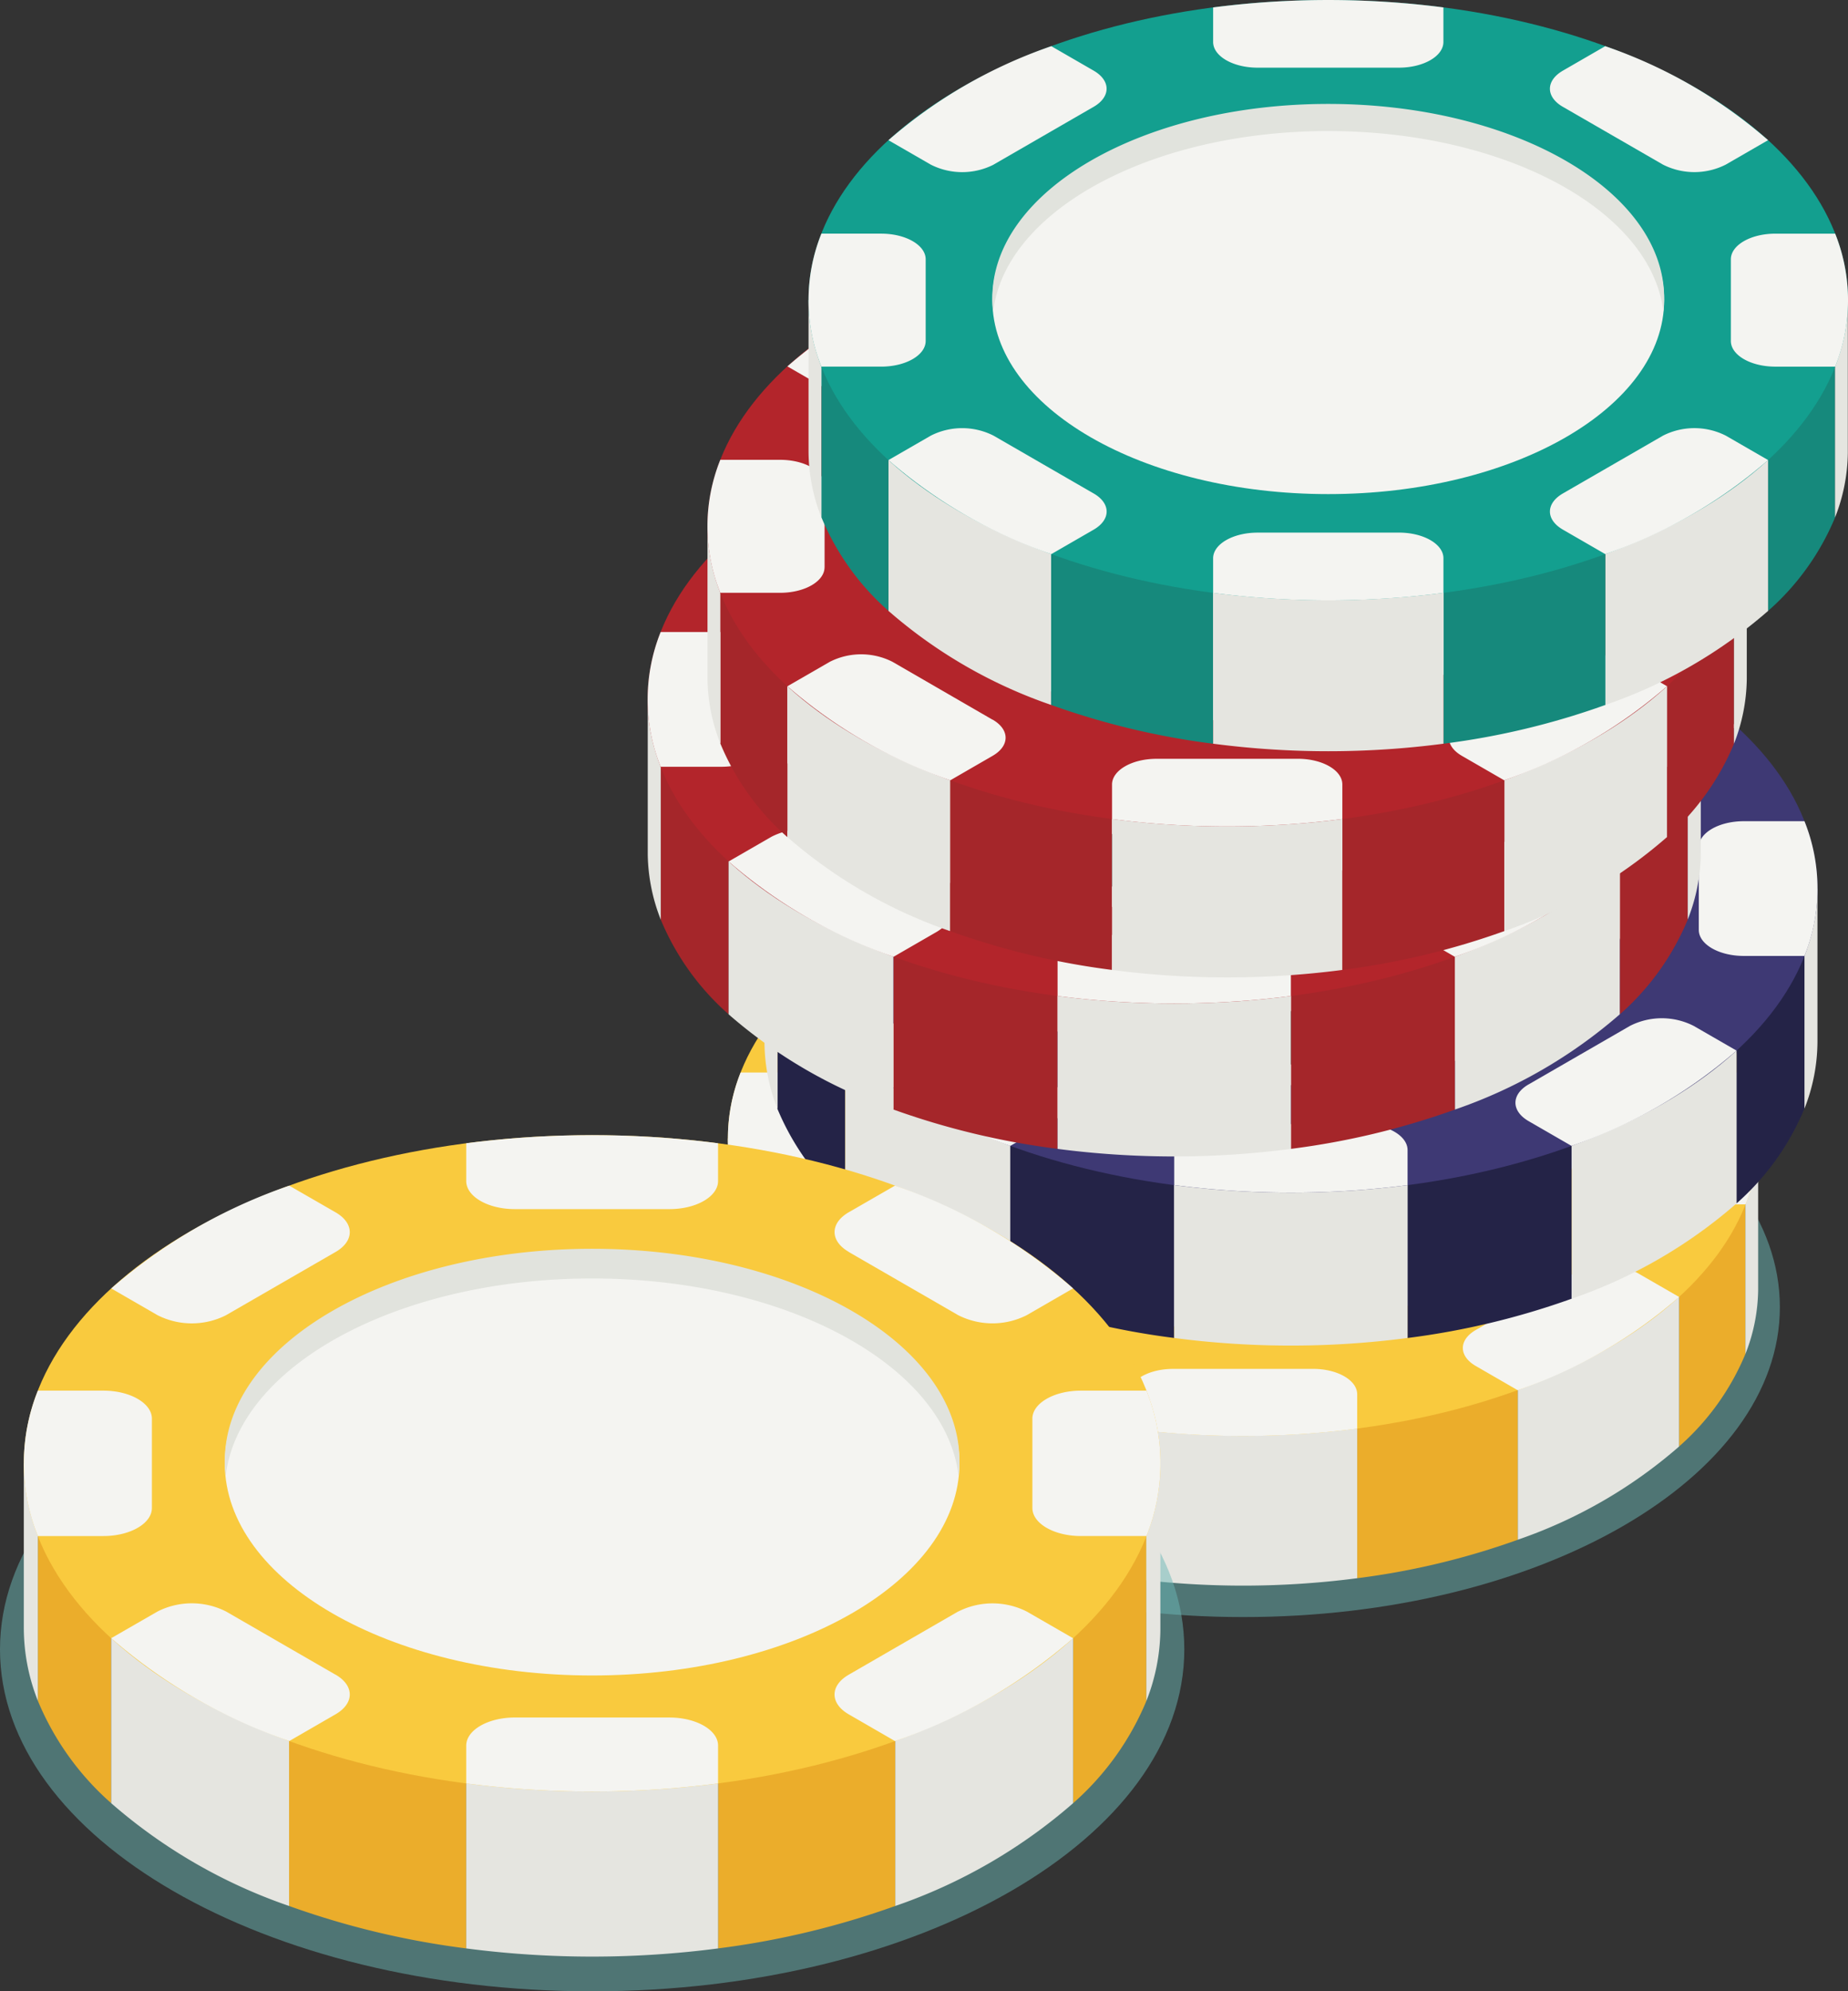 <svg xmlns="http://www.w3.org/2000/svg" xmlns:xlink="http://www.w3.org/1999/xlink" width="173.369" height="186.783" viewBox="0 0 173.369 186.783">
  <rect x="0" y="0" width="173.369" height="186.783" fill="#333333" stroke="none"/>
  <defs>
    <clipPath id="clip-path">
      <rect id="Rectangle_1955" data-name="Rectangle 1955" width="111.72" height="92.594" transform="translate(0)" fill="none"/>
    </clipPath>
  </defs>
  <g id="Group_4149" data-name="Group 4149" transform="translate(-1240.864 -583.915)">
    <g id="Group_4138" data-name="Group 4138" transform="translate(1309.126 705.799)">
      <g id="Group_4141" data-name="Group 4141" transform="translate(-2 -43)">
        <path id="Path_2874" data-name="Path 2874" d="M50.356,78.122C22.546,78.122,0,65.108,0,49.049S22.546,19.975,50.356,19.975s50.359,13.018,50.359,29.074S78.168,78.122,50.356,78.122" transform="translate(0 -5.328)" fill="#6db8b7" fill-rule="evenodd" opacity="0.5"/>
        <path id="Path_2875" data-name="Path 2875" d="M62.237,38.05V79.3a70.862,70.862,0,0,0,15.069-3.61V38.05l-15.069,0m-57.845,0V58.244a23.654,23.654,0,0,0,6.237,8.7v-28.9l-6.237,0m88.036,0v28.9a23.64,23.64,0,0,0,6.229-8.686V38.049l-6.228,0m-66.678,0V75.686a70.875,70.875,0,0,0,15.07,3.61V38.05l-15.07,0" transform="translate(-1.171 -10.149)" fill="#ebad2b" fill-rule="evenodd"/>
        <path id="Path_2876" data-name="Path 2876" d="M98.222,38.05V58.263a16.859,16.859,0,0,0,1.193-5.981V38.05H98.222m-95.459,0V52.093a16.863,16.863,0,0,0,1.195,6.151V38.05H2.763m7.431,0v28.9a45.49,45.49,0,0,0,15.122,8.736V38.05l-15.122,0m66.678,0V75.686a45.493,45.493,0,0,0,15.122-8.737v-28.9H76.872m-36.487,0V79.3a82.887,82.887,0,0,0,21.416,0V38.05H40.385" transform="translate(-0.737 -10.149)" fill="#e5e5e0" fill-rule="evenodd"/>
        <path id="Path_2877" data-name="Path 2877" d="M51.092,0C77.786,0,99.425,12.494,99.425,27.9s-21.639,27.9-48.333,27.9S2.762,43.315,2.762,27.9,24.4,0,51.092,0" transform="translate(-0.737 0)" fill="#f9ca3e" fill-rule="evenodd"/>
        <path id="Path_2878" data-name="Path 2878" d="M57.31,13.457c17.253,0,31.238,8.073,31.238,18.033S74.563,49.53,57.312,49.528s-31.24-8.075-31.24-18.035S40.059,13.457,57.31,13.457" transform="translate(-6.954 -3.59)" fill="#f4f4f1" fill-rule="evenodd"/>
        <path id="Path_2879" data-name="Path 2879" d="M57.31,15.7c16.52,0,30.039,7.4,31.161,16.773a10.708,10.708,0,0,0,.077-1.26c0-9.959-13.984-18.033-31.238-18.033S26.072,21.255,26.072,31.215a10.75,10.75,0,0,0,.077,1.26C27.27,23.1,40.793,15.7,57.31,15.7" transform="translate(-6.954 -3.516)" fill="#e1e3dd" fill-rule="evenodd"/>
        <path id="Path_2880" data-name="Path 2880" d="M13.655,31.7v-7.6c0-1.316-1.849-2.385-4.128-2.385H3.956a16.608,16.608,0,0,0,0,12.364H9.525c2.28,0,4.129-1.066,4.129-2.381m15.617,14.17-9.3-5.37a6.437,6.437,0,0,0-5.838,0l-3.936,2.269A45.511,45.511,0,0,0,25.34,51.517l3.933-2.273c1.612-.931,1.612-2.441,0-3.372m28.4,3.645H44.516c-2.28,0-4.128,1.069-4.131,2.386V55.12a82.984,82.984,0,0,0,10.707.688A83.152,83.152,0,0,0,61.8,55.12V51.9c0-1.317-1.849-2.385-4.131-2.385M82.22,40.5l-9.3,5.37c-1.613.931-1.612,2.441,0,3.372l3.934,2.273a45.51,45.51,0,0,0,15.144-8.746L88.061,40.5a6.456,6.456,0,0,0-5.841,0m6.313-16.4V31.7c0,1.318,1.849,2.385,4.129,2.385h5.572a16.632,16.632,0,0,0,0-12.364h-5.57c-2.281,0-4.131,1.067-4.131,2.385M72.916,9.931l9.3,5.371a6.449,6.449,0,0,0,5.841,0l3.934-2.273A45.473,45.473,0,0,0,76.85,4.289L72.916,6.558C71.3,7.491,71.3,9,72.916,9.931M40.386.688V3.9c0,1.315,1.847,2.385,4.129,2.385H57.672c2.28,0,4.129-1.068,4.128-2.385V.686a83.78,83.78,0,0,0-21.415,0M19.969,15.3l9.3-5.366c1.615-.931,1.615-2.443,0-3.376L25.336,4.29a45.5,45.5,0,0,0-15.142,8.741L14.127,15.3a6.444,6.444,0,0,0,5.842,0" transform="translate(-0.737 0)" fill="#f4f4f1" fill-rule="evenodd"/>
      </g>
    </g>
    <g id="Group_4136" data-name="Group 4136" transform="translate(1301.623 621)" clip-path="url(#clip-path)">
      <path id="Path_3010" data-name="Path 3010" d="M41.486,61.722v42.155a72.286,72.286,0,0,1-15.4-3.688V61.721h15.4m59.123,0,0,20.64a24.207,24.207,0,0,1-6.374,8.9V61.722h6.371m-89.98,0V91.258a24.2,24.2,0,0,1-6.366-8.876l0-20.659h6.364m68.152,0v38.469a72.5,72.5,0,0,1-15.4,3.687V61.722h15.4" transform="translate(7.913 -15.462)" fill="#242347" fill-rule="evenodd"/>
      <path id="Path_3011" data-name="Path 3011" d="M3.858,61.722l0,20.659a17.192,17.192,0,0,1-1.219-6.113V61.721H3.858m97.566,0V76.077a17.207,17.207,0,0,1-1.219,6.285l0-20.64h1.222m-7.594,0V91.258a46.422,46.422,0,0,1-15.456,8.932V61.721H93.83m-68.152,0v38.469a46.476,46.476,0,0,1-15.457-8.933V61.722H25.678m37.29,0v42.155a84.193,84.193,0,0,1-21.89,0V61.722H62.97" transform="translate(8.321 -15.462)" fill="#e5e5e0" fill-rule="evenodd"/>
      <path id="Path_3012" data-name="Path 3012" d="M52.035,23.668c-27.283,0-49.4,12.772-49.4,28.52s22.116,28.524,49.4,28.524,49.4-12.77,49.4-28.522-22.116-28.52-49.4-28.52" transform="translate(8.312 -5.929)" fill="#3e3974" fill-rule="evenodd"/>
      <path id="Path_3013" data-name="Path 3013" d="M57.871,37.128c-17.635,0-31.93,8.253-31.926,18.433S40.235,74,57.869,74,89.8,65.744,89.8,55.561,75.5,37.128,57.871,37.128" transform="translate(2.476 -9.301)" fill="#f4f4f1" fill-rule="evenodd"/>
      <path id="Path_3014" data-name="Path 3014" d="M57.871,39.425c-16.884,0-30.7,7.567-31.849,17.147a10.674,10.674,0,0,1-.077-1.288c0-10.179,14.29-18.436,31.926-18.436S89.8,45.1,89.8,55.285a10.493,10.493,0,0,1-.081,1.287c-1.144-9.58-14.966-17.145-31.847-17.149" transform="translate(2.476 -9.231)" fill="#e1e3dd" fill-rule="evenodd"/>
      <path id="Path_3015" data-name="Path 3015" d="M90.3,56.073V48.31c0-1.346,1.889-2.437,4.221-2.437h5.692a16.941,16.941,0,0,1,0,12.637H94.52c-2.33,0-4.22-1.09-4.22-2.437M74.339,70.559l9.508-5.489a6.584,6.584,0,0,1,5.968,0l4.023,2.32a46.552,46.552,0,0,1-15.481,8.938l-4.022-2.322c-1.648-.953-1.648-2.5,0-3.447M45.311,74.284H58.756c2.332,0,4.222,1.092,4.222,2.437v3.287a84.253,84.253,0,0,1-10.942.7,84.166,84.166,0,0,1-10.949-.705V76.721c0-1.345,1.892-2.437,4.225-2.437M20.22,65.07l9.509,5.489c1.649.952,1.649,2.494,0,3.447l-4.021,2.322A46.521,46.521,0,0,1,10.23,67.391l4.019-2.32a6.6,6.6,0,0,1,5.97,0M13.767,48.31v7.762c0,1.347-1.889,2.437-4.22,2.437h-5.7a16.979,16.979,0,0,1,0-12.637H9.546c2.331,0,4.221,1.089,4.221,2.437M29.729,33.823l-9.507,5.488a6.6,6.6,0,0,1-5.97,0l-4.02-2.322a46.5,46.5,0,0,1,15.476-8.939l4.021,2.323c1.648.952,1.648,2.5,0,3.447m33.248-9.449v3.283c0,1.348-1.886,2.441-4.22,2.441H45.311c-2.331,0-4.221-1.093-4.221-2.438V24.374a85.252,85.252,0,0,1,21.886,0M83.844,39.311l-9.506-5.488c-1.647-.952-1.647-2.5,0-3.447l4.021-2.323a46.6,46.6,0,0,1,15.479,8.939l-4.021,2.32a6.6,6.6,0,0,1-5.973,0" transform="translate(8.313 -5.93)" fill="#f4f4f1" fill-rule="evenodd"/>
      <path id="Path_3016" data-name="Path 3016" d="M72.731,56.048a7.035,7.035,0,0,1,3.192-1.121,4.437,4.437,0,0,1,2.343.585c.7.4,1.052.847,1.052,1.33s-.513,1.019-1.536,1.61L74.752,60.2l4.2,2.426L81.7,61.04q3.431-1.983,3.6-4.011t-3.111-3.921a12.7,12.7,0,0,0-6.788-1.8,14.562,14.562,0,0,0-6.951,2.077A11.708,11.708,0,0,0,64.993,56.2a9.83,9.83,0,0,0-1.638,2.974A11.03,11.03,0,0,0,62.81,62.1a24.72,24.72,0,0,1-.244,2.661,6.185,6.185,0,0,1-.744,2.2A3.994,3.994,0,0,1,59.8,68.552L51.4,63.7l-4.04,2.331L60.2,73.453l3.475-2.007a9.485,9.485,0,0,0,2.992-2.474,7.532,7.532,0,0,0,1.252-2.613,11.89,11.89,0,0,0,.341-2.646,12.7,12.7,0,0,1,.324-2.638A7.366,7.366,0,0,1,69.781,58.5a9.211,9.211,0,0,1,2.951-2.448M47.274,58.474a5.705,5.705,0,0,1-2.79.886,4.531,4.531,0,0,1-2.3-.6q-1.049-.607-1.05-1.331t1.534-1.608l15.276-8.821a5.68,5.68,0,0,1,2.787-.886,4.532,4.532,0,0,1,2.306.6c.7.407,1.049.849,1.049,1.331s-.513,1.018-1.533,1.611ZM66.71,52.386q3.433-1.983,3.537-4.049t-3.173-3.954a13.056,13.056,0,0,0-6.85-1.832,14.363,14.363,0,0,0-7.012,2.041L38.506,53.085q-3.438,1.983-3.539,4.046t3.174,3.954a13.027,13.027,0,0,0,6.849,1.833A14.327,14.327,0,0,0,52,60.877Z" transform="translate(0.21 -10.659)" fill="#161715" fill-rule="evenodd"/>
      <path id="Path_3017" data-name="Path 3017" d="M56.1,38.052V80.209a72.392,72.392,0,0,1-15.4-3.69V38.054l15.4,0m59.123,0V58.691a24.151,24.151,0,0,1-6.374,8.9V38.052l6.374,0m-89.98,0V67.589a24.162,24.162,0,0,1-6.368-8.878l0-20.661,6.366,0m68.15,0V76.519a72.417,72.417,0,0,1-15.4,3.69l0-42.159,15.4,0" transform="translate(-17.643 -9.532)" fill="#a5262a" fill-rule="evenodd"/>
      <path id="Path_3018" data-name="Path 3018" d="M18.463,38.051l0,20.659A17.307,17.307,0,0,1,17.241,52.6V38.051Zm97.568,0V52.405a17.151,17.151,0,0,1-1.222,6.285V38.053h1.222m-7.6,0V67.589a46.513,46.513,0,0,1-15.457,8.93V38.053l15.457,0m-68.15,0V76.518a46.443,46.443,0,0,1-15.456-8.93V38.053H40.285m37.292,0,0,42.158a84.642,84.642,0,0,1-21.889,0V38.049H77.577" transform="translate(-17.232 -9.532)" fill="#e5e5e0" fill-rule="evenodd"/>
      <path id="Path_3019" data-name="Path 3019" d="M66.639,0c-27.281,0-49.4,12.77-49.4,28.52s22.117,28.521,49.4,28.521,49.4-12.77,49.4-28.52S93.922,0,66.641,0" transform="translate(-17.24 0)" fill="#b3252b" fill-rule="evenodd"/>
      <path id="Path_3020" data-name="Path 3020" d="M72.478,13.457c-17.632,0-31.926,8.253-31.926,18.432S54.846,50.325,72.478,50.325s31.928-8.253,31.928-18.433-14.3-18.436-31.928-18.436" transform="translate(-23.079 -3.371)" fill="#f4f4f1" fill-rule="evenodd"/>
      <path id="Path_3021" data-name="Path 3021" d="M72.478,15.756c-16.884,0-30.7,7.567-31.849,17.145a11.2,11.2,0,0,1-.077-1.288c0-10.18,14.294-18.432,31.926-18.432s31.928,8.252,31.928,18.432a10.8,10.8,0,0,1-.077,1.288c-1.147-9.578-14.969-17.145-31.851-17.145" transform="translate(-23.079 -3.302)" fill="#e1e3dd" fill-rule="evenodd"/>
      <path id="Path_3022" data-name="Path 3022" d="M104.907,32.4V24.639c0-1.346,1.889-2.437,4.218-2.437h5.7a16.965,16.965,0,0,1,0,12.637h-5.692c-2.328,0-4.218-1.091-4.218-2.435M88.944,46.888,98.455,41.4a6.577,6.577,0,0,1,5.964,0l4.023,2.32a46.506,46.506,0,0,1-15.481,8.938l-4.019-2.323c-1.65-.952-1.65-2.494,0-3.447M59.915,50.612H73.361c2.331,0,4.22,1.092,4.224,2.437l0,3.289a84.519,84.519,0,0,1-10.942.7,84.566,84.566,0,0,1-10.947-.7V53.051c0-1.346,1.889-2.439,4.221-2.439M34.824,41.4l9.509,5.489c1.648.952,1.648,2.494,0,3.447l-4.021,2.322a46.483,46.483,0,0,1-15.476-8.938l4.02-2.319a6.588,6.588,0,0,1,5.967,0M28.374,24.639V32.4c0,1.347-1.89,2.437-4.22,2.437H18.459a16.98,16.98,0,0,1,0-12.637h5.692c2.331,0,4.221,1.089,4.221,2.437m15.96-14.487L34.827,15.64a6.59,6.59,0,0,1-5.97,0l-4.02-2.322A46.451,46.451,0,0,1,40.313,4.385L44.334,6.7c1.648.953,1.648,2.5,0,3.447M77.582.7V3.99c0,1.347-1.886,2.437-4.218,2.437H59.915c-2.331,0-4.22-1.09-4.217-2.437l0-3.286A85.534,85.534,0,0,1,77.581.7M98.453,15.64l-9.506-5.488c-1.653-.952-1.653-2.5,0-3.447l4.019-2.32a46.507,46.507,0,0,1,15.477,8.935l-4.021,2.32a6.585,6.585,0,0,1-5.97,0" transform="translate(-17.24 0)" fill="#f4f4f1" fill-rule="evenodd"/>
    </g>
    <g id="Group_4137" data-name="Group 4137" transform="translate(1242.864 733.393)">
      <g id="Group_4140" data-name="Group 4140" transform="translate(-2 -43)">
        <path id="Path_2874-2" data-name="Path 2874" d="M55.551,84.122C24.872,84.122,0,69.765,0,52.048S24.872,19.975,55.551,19.975s55.554,14.361,55.554,32.073S86.233,84.122,55.551,84.122" transform="translate(0 -3.817)" fill="#6db8b7" fill-rule="evenodd" opacity="0.5"/>
        <path id="Path_2875-2" data-name="Path 2875" d="M68.205,38.05v45.5a78.173,78.173,0,0,0,16.624-3.982V38.05l-16.624,0m-63.813,0V60.328a26.094,26.094,0,0,0,6.88,9.6V38.05l-6.88,0m97.119,0V69.93a26.079,26.079,0,0,0,6.872-9.582l0-22.3-6.87,0m-73.557,0V79.569a78.188,78.188,0,0,0,16.625,3.982V38.05l-16.625,0" transform="translate(-0.839 -7.27)" fill="#ebad2b" fill-rule="evenodd"/>
        <path id="Path_2876-2" data-name="Path 2876" d="M108.071,38.05v22.3a18.6,18.6,0,0,0,1.316-6.6V38.05h-1.317m-105.308,0v15.49a18.6,18.6,0,0,0,1.318,6.785V38.05H2.763m8.2,0V69.932a50.184,50.184,0,0,0,16.683,9.637V38.05l-16.683,0m73.558,0V79.569A50.187,50.187,0,0,0,101.2,69.93V38.052H84.519m-40.252,0,0,45.5a91.439,91.439,0,0,0,23.626,0V38.05H44.267" transform="translate(-0.528 -7.27)" fill="#e5e5e0" fill-rule="evenodd"/>
        <path id="Path_2877-2" data-name="Path 2877" d="M56.079,0C85.526,0,109.4,13.783,109.4,30.782S85.526,61.564,56.079,61.564,2.762,47.784,2.762,30.782,26.634,0,56.079,0" transform="translate(-0.528 0)" fill="#f9ca3e" fill-rule="evenodd"/>
        <path id="Path_2878-2" data-name="Path 2878" d="M60.532,13.457c19.033,0,34.461,8.906,34.461,19.894s-15.427,19.9-34.458,19.9-34.463-8.908-34.463-19.9,15.43-19.9,34.46-19.9" transform="translate(-4.982 -2.572)" fill="#f4f4f1" fill-rule="evenodd"/>
        <path id="Path_2879-2" data-name="Path 2879" d="M60.532,15.96c18.224,0,33.139,8.168,34.376,18.5a11.814,11.814,0,0,0,.085-1.39c0-10.986-15.427-19.894-34.461-19.894s-34.46,8.908-34.46,19.9a11.859,11.859,0,0,0,.085,1.39C27.394,24.128,42.312,15.96,60.532,15.96" transform="translate(-4.982 -2.519)" fill="#e1e3dd" fill-rule="evenodd"/>
        <path id="Path_2880-2" data-name="Path 2880" d="M14.779,34.974V26.593c0-1.452-2.04-2.631-4.554-2.631H4.079a18.321,18.321,0,0,0,0,13.639h6.143c2.516,0,4.555-1.176,4.555-2.627M32.007,50.606,21.742,44.682a7.1,7.1,0,0,0-6.44,0l-4.342,2.5a50.206,50.206,0,0,0,16.708,9.647l4.339-2.508c1.779-1.027,1.779-2.693,0-3.72m31.331,4.021H48.824c-2.515,0-4.554,1.179-4.557,2.632v3.55a91.546,91.546,0,0,0,11.811.759,91.732,91.732,0,0,0,11.815-.759v-3.55c0-1.453-2.04-2.631-4.557-2.631m27.08-9.945L80.154,50.606c-1.78,1.027-1.778,2.693,0,3.72l4.34,2.508A50.205,50.205,0,0,0,101.2,47.186l-4.339-2.5a7.122,7.122,0,0,0-6.444,0m6.964-18.09V34.97c0,1.454,2.039,2.631,4.555,2.631h6.147a18.348,18.348,0,0,0,0-13.639h-6.145c-2.517,0-4.558,1.177-4.558,2.631M80.154,10.955l10.26,5.925a7.114,7.114,0,0,0,6.444,0l4.34-2.508a50.164,50.164,0,0,0-16.7-9.644l-4.34,2.5c-1.78,1.029-1.78,2.693,0,3.72M44.268.759V4.305c0,1.451,2.038,2.631,4.555,2.631H63.337c2.515,0,4.555-1.178,4.554-2.631V.757a92.423,92.423,0,0,0-23.625,0M21.745,16.879l10.26-5.92c1.781-1.027,1.781-2.7,0-3.724l-4.34-2.5a50.192,50.192,0,0,0-16.7,9.642L15.3,16.881a7.109,7.109,0,0,0,6.445,0" transform="translate(-0.528 0)" fill="#f4f4f1" fill-rule="evenodd"/>
      </g>
    </g>
    <g id="Group_4142" data-name="Group 4142" transform="translate(1307.235 605.133)">
      <path id="Path_3027" data-name="Path 3027" d="M57.458,37.128c17.405,0,31.515,8.146,31.512,18.194S74.865,73.517,57.46,73.517,25.945,65.372,25.945,55.322,40.054,37.128,57.458,37.128" transform="translate(-19.506 -9.663)" fill="#f4f4f1" fill-rule="evenodd"/>
      <path id="Path_3028" data-name="Path 3028" d="M57.458,39.392c16.664,0,30.306,7.469,31.435,16.925a10.535,10.535,0,0,0,.076-1.271c0-10.046-14.1-18.2-31.512-18.2S25.945,45,25.945,55.046a10.354,10.354,0,0,0,.08,1.27C27.154,46.861,40.8,39.394,57.458,39.39" transform="translate(-19.506 -9.59)" fill="#e1e3dd" fill-rule="evenodd"/>
      <path id="Path_3030" data-name="Path 3030" d="M47.375,55.872a6.944,6.944,0,0,0-3.151-1.107,4.38,4.38,0,0,0-2.312.577c-.694.4-1.039.836-1.039,1.312s.506,1.005,1.516,1.589l2.991,1.727-4.148,2.395L38.52,60.8q-3.387-1.957-3.549-3.959t3.071-3.87a12.534,12.534,0,0,1,6.7-1.775,14.373,14.373,0,0,1,6.86,2.05,11.556,11.556,0,0,1,3.41,2.776,9.7,9.7,0,0,1,1.616,2.935,10.887,10.887,0,0,1,.538,2.89,24.4,24.4,0,0,0,.241,2.627,6.1,6.1,0,0,0,.735,2.176,3.942,3.942,0,0,0,2,1.565l8.3-4.788,3.988,2.3L59.739,73.052l-3.43-1.981a9.362,9.362,0,0,1-2.953-2.442A7.434,7.434,0,0,1,52.12,66.05a11.735,11.735,0,0,1-.337-2.612,12.533,12.533,0,0,0-.32-2.6,7.27,7.27,0,0,0-1.178-2.545,9.091,9.091,0,0,0-2.912-2.416M72.5,58.267a5.631,5.631,0,0,0,2.754.874,4.473,4.473,0,0,0,2.273-.6q1.035-.6,1.036-1.314t-1.514-1.587L61.972,46.937a5.606,5.606,0,0,0-2.751-.874,4.473,4.473,0,0,0-2.276.6c-.689.4-1.035.838-1.035,1.314s.506,1,1.514,1.59ZM53.318,52.258q-3.389-1.957-3.491-4t3.131-3.9a12.886,12.886,0,0,1,6.761-1.808,14.176,14.176,0,0,1,6.921,2.014l14.516,8.384q3.393,1.957,3.493,3.994t-3.133,3.9a12.858,12.858,0,0,1-6.76,1.809,14.141,14.141,0,0,1-6.92-2.015Z" transform="translate(-21.853 -11.074)" fill="#161715" fill-rule="evenodd"/>
      <path id="Path_3031" data-name="Path 3031" d="M77.227,38.051v41.61a71.452,71.452,0,0,0,15.2-3.643V38.054l-15.2,0m-58.355,0v20.37a23.837,23.837,0,0,0,6.291,8.782V38.051l-6.291,0m88.811,0V67.206a23.848,23.848,0,0,0,6.285-8.763V38.05l-6.283,0m-67.265,0V76.019a71.475,71.475,0,0,0,15.2,3.643l0-41.611-15.2,0" transform="translate(-17.665 -9.903)" fill="#a5262a" fill-rule="evenodd"/>
      <path id="Path_3032" data-name="Path 3032" d="M113.542,38.05l0,20.391a17.082,17.082,0,0,0,1.2-6.034V38.05Zm-96.3,0V52.219a16.928,16.928,0,0,0,1.206,6.2V38.053H17.241m7.5,0V67.205a45.908,45.908,0,0,0,15.256,8.814V38.053l-15.256,0m67.265,0V76.018A45.84,45.84,0,0,0,107.258,67.2V38.053H92m-36.807,0,0,41.611a83.545,83.545,0,0,0,21.6,0V38.049H55.2" transform="translate(-17.24 -9.902)" fill="#e5e5e0" fill-rule="evenodd"/>
      <path id="Path_3033" data-name="Path 3033" d="M66,0c26.927,0,48.757,12.6,48.757,28.149S92.925,56.3,66,56.3,17.241,43.7,17.241,28.151,39.07,0,66,0" transform="translate(-17.24 0)" fill="#b3252b" fill-rule="evenodd"/>
      <path id="Path_3034" data-name="Path 3034" d="M72.065,13.457c17.4,0,31.512,8.146,31.512,18.193s-14.108,18.2-31.512,18.2S40.552,41.7,40.552,31.653s14.11-18.2,31.513-18.2" transform="translate(-23.307 -3.502)" fill="#f4f4f1" fill-rule="evenodd"/>
      <path id="Path_3035" data-name="Path 3035" d="M72.065,15.723c16.664,0,30.3,7.469,31.435,16.922a11.06,11.06,0,0,0,.076-1.271c0-10.048-14.108-18.193-31.512-18.193S40.552,21.327,40.552,31.375a10.667,10.667,0,0,0,.076,1.271C41.761,23.192,55.4,15.723,72.065,15.723" transform="translate(-23.307 -3.431)" fill="#e1e3dd" fill-rule="evenodd"/>
      <path id="Path_3036" data-name="Path 3036" d="M28.227,31.983V24.319c0-1.329-1.864-2.406-4.163-2.406H18.443a16.745,16.745,0,0,0,0,12.473h5.618c2.3,0,4.163-1.076,4.163-2.4m15.756,14.3L34.6,40.861a6.491,6.491,0,0,0-5.887,0l-3.971,2.29a45.9,45.9,0,0,0,15.279,8.822l3.967-2.293c1.628-.939,1.628-2.461,0-3.4m28.652,3.677H59.363c-2.3,0-4.165,1.078-4.169,2.406l0,3.246A83.42,83.42,0,0,0,66,56.3a83.467,83.467,0,0,0,10.8-.694V52.362c0-1.329-1.865-2.407-4.166-2.407M97.4,40.861l-9.386,5.418c-1.627.939-1.627,2.461,0,3.4l3.969,2.292a45.879,45.879,0,0,0,15.275-8.822l-3.968-2.289a6.5,6.5,0,0,0-5.89,0m6.367-16.543v7.662c0,1.329,1.866,2.406,4.165,2.406h5.621a16.759,16.759,0,0,0,0-12.473h-5.618c-2.3,0-4.166,1.075-4.166,2.406M88.015,10.02,97.4,15.437a6.5,6.5,0,0,0,5.892,0l3.968-2.292A45.847,45.847,0,0,0,91.982,4.328L88.014,6.617c-1.627.94-1.627,2.463,0,3.4M55.2.694V3.938c0,1.329,1.862,2.4,4.163,2.4H72.635c2.3,0,4.165-1.076,4.163-2.406l0-3.244a84.423,84.423,0,0,0-21.6,0M34.6,15.437,43.98,10.02c1.631-.939,1.631-2.463,0-3.4l-3.967-2.29a45.9,45.9,0,0,0-15.276,8.819l3.969,2.29a6.5,6.5,0,0,0,5.893,0" transform="translate(-17.24 0)" fill="#f4f4f1" fill-rule="evenodd"/>
    </g>
    <g id="Group_4143" data-name="Group 4143" transform="translate(1314.768 566.407)">
      <path id="Path_2996" data-name="Path 2996" d="M62.621,61.722V103.33a71.345,71.345,0,0,0,15.2-3.64V61.721h-15.2m-58.355,0,0,20.372a23.892,23.892,0,0,0,6.292,8.78V61.722H4.266m88.811,0V90.874a23.881,23.881,0,0,0,6.283-8.761l0-20.391H93.077m-67.267,0V99.691a71.558,71.558,0,0,0,15.2,3.64V61.722H25.81" transform="translate(-1.109 -16.063)" fill="#16897c" fill-rule="evenodd"/>
      <path id="Path_2997" data-name="Path 2997" d="M98.934,61.722l0,20.391a16.969,16.969,0,0,0,1.2-6.033V61.721H98.934m-96.3,0V75.891a16.984,16.984,0,0,0,1.2,6.2l0-20.372H2.636m7.5,0V90.874A45.818,45.818,0,0,0,25.386,99.69V61.721H10.131m67.266,0V99.691a45.872,45.872,0,0,0,15.256-8.817V61.722H77.4m-36.806,0V103.33a83.1,83.1,0,0,0,21.606,0V61.722H40.59" transform="translate(-0.686 -16.063)" fill="#e5e5e0" fill-rule="evenodd"/>
      <path id="Path_2998" data-name="Path 2998" d="M51.391,23.668c26.929,0,48.76,12.606,48.76,28.149S78.322,79.971,51.391,79.971,2.636,67.367,2.634,51.819,24.463,23.669,51.39,23.669" transform="translate(-0.686 -6.16)" fill="#139f8f" fill-rule="evenodd"/>
      <path id="Path_2999" data-name="Path 2999" d="M57.458,37.128c17.405,0,31.515,8.146,31.512,18.194S74.865,73.517,57.46,73.517,25.945,65.372,25.945,55.322,40.054,37.128,57.458,37.128" transform="translate(-6.752 -9.663)" fill="#f4f4f1" fill-rule="evenodd"/>
      <path id="Path_3000" data-name="Path 3000" d="M57.458,39.392c16.664,0,30.306,7.469,31.435,16.925a10.535,10.535,0,0,0,.076-1.271c0-10.046-14.1-18.2-31.512-18.2S25.945,45,25.945,55.046a10.354,10.354,0,0,0,.08,1.27C27.154,46.861,40.8,39.394,57.458,39.39" transform="translate(-6.752 -9.59)" fill="#e1e3dd" fill-rule="evenodd"/>
      <path id="Path_3001" data-name="Path 3001" d="M13.623,55.652V47.99c0-1.329-1.865-2.406-4.166-2.406H3.84a16.721,16.721,0,0,0,0,12.473H9.457c2.3,0,4.165-1.076,4.165-2.406m15.754,14.3-9.384-5.418a6.5,6.5,0,0,0-5.891,0l-3.971,2.29a45.948,45.948,0,0,0,15.28,8.821l3.969-2.292c1.627-.941,1.627-2.463,0-3.4m28.65,3.676H44.757c-2.3,0-4.167,1.078-4.167,2.406v3.245a83.155,83.155,0,0,0,10.8.7,83.068,83.068,0,0,0,10.807-.7V76.032c0-1.327-1.868-2.406-4.17-2.406m24.766-9.094L73.407,69.95c-1.627.939-1.627,2.461,0,3.4l3.969,2.292a45.917,45.917,0,0,0,15.277-8.821l-3.967-2.29a6.513,6.513,0,0,0-5.893,0M89.161,47.99v7.662c0,1.329,1.864,2.406,4.165,2.406h5.621a16.759,16.759,0,0,0,0-12.473h-5.62c-2.3,0-4.166,1.075-4.166,2.406m-15.754-14.3,9.384,5.417a6.518,6.518,0,0,0,5.892,0l3.968-2.292A45.9,45.9,0,0,0,77.375,28l-3.969,2.293c-1.627.939-1.627,2.463,0,3.4M40.591,24.365v3.241c0,1.331,1.861,2.409,4.166,2.409h13.27c2.3,0,4.166-1.079,4.166-2.406V24.365a84.145,84.145,0,0,0-21.6,0m-20.6,14.743,9.383-5.417c1.626-.939,1.626-2.463,0-3.4L25.408,28A45.991,45.991,0,0,0,10.13,36.819l3.969,2.29a6.517,6.517,0,0,0,5.9,0" transform="translate(-0.685 -6.16)" fill="#f4f4f1" fill-rule="evenodd"/>
    </g>
  </g>
</svg>
